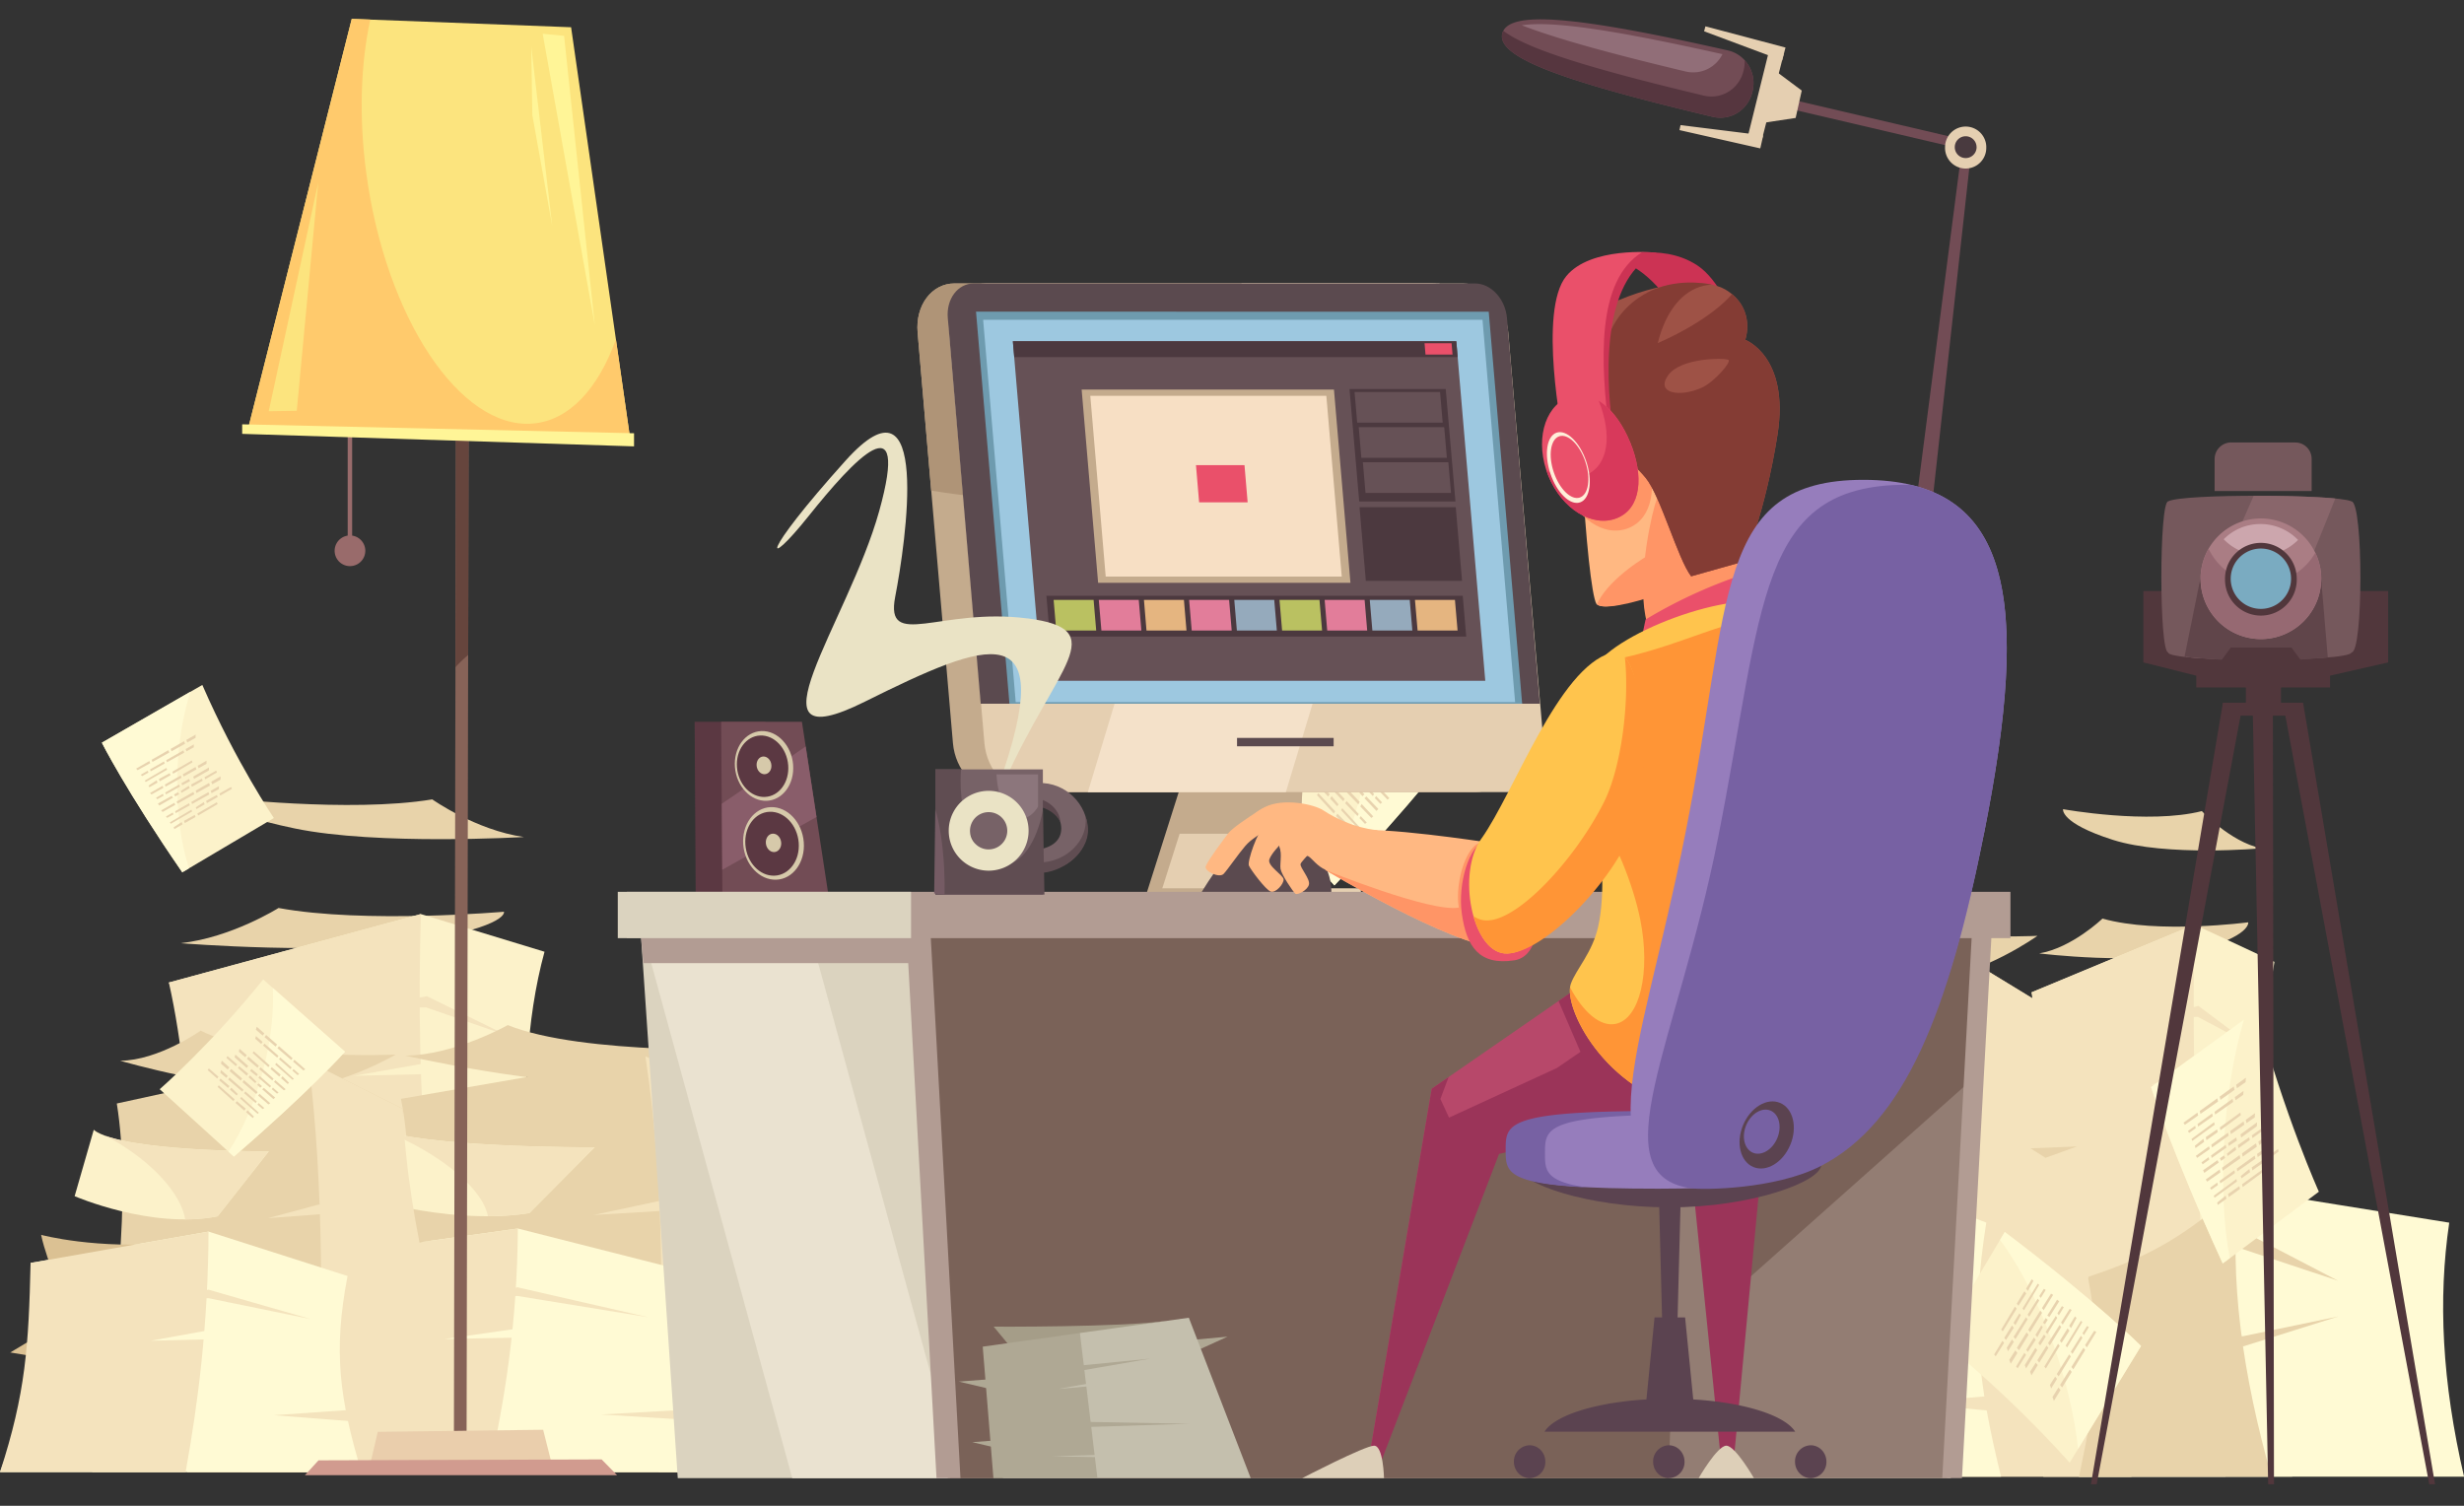 <svg xmlns="http://www.w3.org/2000/svg" width="90" height="55" fill="none"><rect width="100%" height="100%" fill="#333333" stroke="none"/><path fill="#DBC193" d="m59.424 48.274.836-.606.4.856-1.236-.25z"/><path fill="#E8D3AA" d="M75.356 29.556s3.121.566 5.069.07c0 0 1.027 1.114 2.164 1.36 0 0-3.463.31-5.41-.308-1.948-.62-1.823-1.124-1.823-1.124v.002zm6.763 4.132s-3.294.438-5.324-.136c0 0-1.112 1.07-2.312 1.272 0 0 3.626.45 5.688-.088 2.063-.539 1.948-1.048 1.948-1.048zm-7.7.494s-5.308.28-7.586-1.135c0 0-1.633 1.41-3.13 1.427 0 0 4.231 1.496 6.856 1.286 1.857-.148 3.862-1.578 3.862-1.578h-.002z"/><path fill="#E8D3AA" d="M62.613 53.937h15.24c-2.174-5.873-3.35-11.141-3.164-17.197l-3.652-2.228-7.466 1.98c.564 4.257-.01 10.63-.958 17.443v.002z"/><path fill="#F4E3BD" d="M77.851 53.937c-1.635-5.956-2.924-11.343-3.165-17.197l-3.652-2.228c.613 6.21.52 11.916.406 19.423h6.411v.002z"/><path fill="#FCF2CA" d="M74.637 53.936h9.088c-.962-7.196-1.532-13.851-.649-18.803l-2.92-1.36-5.952 2.474c1.35 4.438 1.292 10.783.433 17.69z"/><path fill="#F4E3BD" d="M74.637 53.936h6.655c-.998-7.874-1.259-13.488-1.137-20.165l-5.951 2.475c.63 4.267.706 10.853.433 17.69z"/><path fill="#FFFAD4" d="M59.026 53.937c1.08-3.461 1.367-5.788 1.19-9.897l6.925-1.485 5.41 2.102c-.568 3.579-.309 5.819.54 9.28H59.027z"/><path fill="#DBC193" d="M61.057 44.41s-.324-1.05-.432-1.7c0 0 2.163.71 5.138.37l-4.706 1.329v.001z"/><path fill="#F4E3BD" d="M66.248 53.937h-7.222c1.004-3.742 1.115-5.988 1.19-9.897l6.925-1.485c-.017 4.407-.404 8.106-.893 11.382z"/><path fill="#FFFAD4" d="M90.001 53.937H75.936c.987-2.852 1.208-4.506.326-7.299 2.438-.526 3.701-1.545 5.518-3.215l7.681 1.236c-.411 2.791-.266 5.807.542 9.28L90 53.936z"/><path fill="#E8D3AA" d="M82.969 53.937h-7.032c.626-2.932.841-4.651.325-7.299 2.37-.766 3.616-1.562 5.518-3.215-.384 3.215.146 6.85 1.19 10.515l-.001-.001z"/><path fill="#FCF2CA" d="M61.93 40.882s2.983 1.576 5.56.952l1.993-3.075s-5.674.042-6.812-1.013l-.742 3.136z"/><path fill="#F4E3BD" d="m62.673 37.747-.003.015.066.035c-.021-.016-.044-.032-.063-.05zm.453.276c.228.142.456.3.683.477 1.383 1.07 2.3 2.444 2.418 3.48a5.476 5.476 0 0 0 1.265-.146l1.992-3.075s-4.622.034-6.36-.735l.002-.001z"/><path fill="#FFFAD4" d="m64.894 47.719 2.11-.464 2.786 1.362-2.813-.96-2.083.062z"/><path fill="#FCF2CA" d="m78.578 39.616 1.72-.463 1.9 1.421-1.922-1.02-1.698.062z"/><path fill="#F4E3BD" d="m78.578 37.204 1.72-.464 1.9 1.423-1.922-1.022-1.698.063z"/><path fill="#E8D3AA" d="m78.736 46.206 2.946-1.362 3.713 1.934-3.656-1.213-3.003.64zm.137 2.364 3.07.606 3.466-1.091-3.49.724-3.046-.238z"/><path fill="#F4E3BD" d="m65.05 45.917 2.08-.616 3.986 1.397-3.991-.992-2.074.211zm7.906 5.638-3.274-.31 2.895-.248.38.558zm-3.504-9.635 1.989-.65 1.988 1.16-1.948-.695-2.03.185z"/><path fill="#E8D3AA" d="m74.712 42.29-.548-.346 1.704-.07-1.156.417z"/><path fill="#FCF2CA" d="m73.225 45-2.354 3.955s2.238 1.709 4.726 4.47l2.606-4.263s-1.655-1.652-4.978-4.163V45z"/><path fill="#FFFAD4" d="M75.007 49.128c.48 1.354.78 2.67.896 3.797l2.3-3.761S76.549 47.511 73.226 45l-.172.29c.701.937 1.398 2.274 1.954 3.837v.001z"/><path fill="#E8D3AF" d="m76.005 48.245-.555.906.054.065.557-.928-.056-.043zm-.868-.775-.358.58.076.053.36-.572-.078-.06zm-.419.675-.097.17.075.052.102-.163-.08-.06zm1.288.647-.369.585.062.074.364-.591-.057-.068zm-.811 1.48.445-.725-.061-.076-.454.718.07.083zm-.06.094-.069-.083-.191.304.046.127.214-.348zm.985-1.601.179-.293-.068-.038-.166.264.055.067zm-1.392 1.221.505-.829-.06-.074-.503.835.058.068zm.791-1.465-.28.453.063.075.285-.444-.068-.084zm.061-.094.067.084.2-.37-.055-.061-.213.347zm-1.883 1.553.306-.49-.061-.075-.302.497.057.068zm.593-1.127-.28.453.06.075.288-.444-.068-.084zm.056-.094.07.083.199-.368-.054-.062-.215.347zm-1.451.781.306-.491-.06-.074-.302.497.056.068zm.593-1.125-.28.452.062.076.286-.447-.068-.081zm.058-.096.068.083.2-.367-.054-.062-.214.346zm2.554.91-.44.7.07.087.435-.709-.065-.078zm-.778 1.449.35-.568-.072-.086-.354.562.076.092zm.839-1.542.064.077.345-.562-.077-.043-.338.534.006-.006zm-.898 1.636-.077-.092-.217.346.052.142.242-.396zm-.833-3.885-.556.907.054.065.557-.928-.055-.044zm-.001.546-.369.587.06.074.364-.591-.055-.07zm-.813 1.48.446-.725-.062-.074-.452.718.068.081zm-.058.097-.07-.084-.19.304.046.125.214-.346zm.985-1.603.18-.292-.069-.04-.167.265.056.067zm-1.391 1.223.508-.83-.062-.075-.501.837.055.068zm.792-1.466-.28.453.062.075.286-.446-.068-.082zm.06-.094.067.082.201-.367-.056-.062-.212.347zm.519.802-.44.7.07.086.436-.707-.066-.08zm-.778 1.448.35-.567-.071-.086-.355.562.076.09zm.839-1.54.064.075.345-.56-.077-.044-.336.534.004-.006zm-.896 1.636-.077-.093-.22.346.053.142.244-.395zm1.401-1.35-.369.585.06.074.364-.591-.055-.068zm-.569 1.077.204-.324-.063-.074-.21.317.068.081zm-.108.172-.068-.082-.387.628.048.125.407-.671zm.791-1.275.18-.294-.07-.038-.166.264.056.068zm.024.355-.42.667.067.081.415-.673-.062-.075zm-.741 1.377.333-.54-.068-.081-.336.533.07.088zm.797-1.465.06.074.327-.533-.073-.041-.32.506.006-.006zm-.851 1.554-.074-.088-.207.33.05.133.231-.375z"/><path fill="#FCF2CA" d="m81.187 46.149 3.512-2.621s-1.24-2.74-2.286-6.61l-3.844 2.79s.767 2.398 2.618 6.44z"/><path fill="#FFFAD4" d="M81.263 41.322c.112-1.532.364-2.94.698-4.077l-3.392 2.462s.767 2.397 2.618 6.44l.258-.191c-.235-1.243-.312-2.867-.182-4.636v.002z"/><path fill="#E8D3AF" d="m80.077 41.673.819-.592-.023-.091-.827.612.03.072zm.437 1.167.526-.376-.044-.088-.526.369.044.096zm.616-.436.146-.114-.043-.088-.149.106.045.096zm-.842-1.255.538-.377-.025-.102-.534.386.02.093zm1.257-1.014-.657.474.023.101.66-.463-.026-.112zm.085-.062.027.114.279-.198.01-.143-.316.227zm-1.449 1.047-.265.19.043.07.242-.17-.02-.09zm1.648-.482-.748.543.023.102.746-.551-.021-.094zm-1.236 1.009.412-.295-.023-.101-.413.284.024.112zm-.085.063-.026-.114-.312.254.023.086.315-.227zm2.192-.557-.45.318.024.1.447-.325-.022-.093zm-.937.785.412-.295-.023-.102-.413.284.024.112zm-.085.062-.026-.115-.31.253.022.087.314-.226zm1.529-.031-.45.318.024.1.447-.326-.021-.092zm-.937.782.412-.293-.023-.103-.413.285.025.111zm-.085.064-.026-.115-.312.254.024.086.314-.225zm-1.811-2.129.643-.453-.027-.117-.642.463.026.107zm1.216-1.002-.514.37.028.12.515-.365-.029-.125zm-1.302 1.06-.024-.105-.51.368.05.078.49-.344-.005.003zm1.389-1.122.03.127.317-.224.009-.16-.356.257zm-.787 4.126.817-.593-.021-.09-.827.614.03.07zm.207-.523.537-.379-.023-.1-.535.386.021.093zm1.258-1.015-.657.474.023.102.66-.463-.026-.112zm.085-.061.025.114.28-.198.009-.142-.313.226zm-1.45 1.045-.264.191.043.071.242-.171-.021-.091zm1.652-.48-.748.543.023.1.745-.55-.02-.093zm-1.235 1.01.411-.295-.024-.102-.413.284.026.113zm-.085.061-.027-.112-.311.253.023.086.315-.227zm-.136-1.023.645-.454-.028-.116-.641.462.024.108zm1.218-1.002-.514.37.026.118.517-.363-.03-.125zM81.1 42.82l-.022-.105-.51.366.05.08.49-.344-.007.004zm1.389-1.122.03.127.318-.224.01-.16-.358.257zm-1.707.599.539-.378-.025-.102-.535.386.022.094zm.898-.75-.297.208.023.102.3-.197-.026-.113zm.157-.113.026.114.57-.41.007-.144-.603.44zm-1.161.831-.265.191.043.071.242-.17-.02-.092zm.118-.352.61-.43-.024-.11-.609.438.023.102zm1.155-.951-.49.352.027.111.49-.344-.027-.119zm-1.238 1.006-.023-.098-.481.347.044.076.466-.326-.006.002zm1.317-1.065.029.12.3-.21.01-.154-.34.244z"/><path fill="#FCF2CA" d="m48.74 32.34-2.89-3.186s1.967-2.08 4.029-5.196l3.183 3.418s-1.399 1.9-4.323 4.963v.001z"/><path fill="#FFFAD4" d="M49.91 28.101c.28-1.367.389-2.663.344-3.74l2.81 3.016s-1.399 1.9-4.323 4.963l-.211-.233c.558-1.026 1.058-2.425 1.382-4.006h-.002z"/><path fill="#E8D3AF" d="m51.022 28.711-.679-.727.045-.073.683.748-.05.052zm-.747.909-.435-.463.066-.066.44.457-.071.073zm-.509-.537-.12-.139.066-.064.123.13-.07.073zm1.179-.883-.447-.466.049-.083.442.474-.044.076zm-1.015-1.207.545.582-.05.083-.551-.574.055-.09zm-.07-.075-.056.092-.233-.242.028-.128.26.278zm1.203 1.282.219.235-.062.051-.203-.21.046-.075zm-1.553-.84.619.666-.05.082-.615-.672.046-.076zm.992 1.197-.34-.363.05-.083.346.355-.056.09zm.072.075.056-.09.25.299-.047.07-.259-.279zm-2.078-1.043.371.392-.049.082-.369-.398.047-.076zm.747.923-.341-.363.05-.081.346.353-.055.091zm.07.076.055-.091.25.3-.044.07-.261-.28zm-1.547-.416.373.392-.05.082-.37-.398.047-.076zm.748.923-.342-.362.05-.084.346.355-.054.091zm.071.076.055-.093.25.302-.045.069-.26-.278zm2.388-1.4-.537-.559.057-.095.532.568-.052.086zm-.977-1.185.426.455-.059.097-.43-.449.063-.103zm1.05 1.259.05-.084.422.449-.07.057-.41-.426.008.004zm-1.121-1.335-.062.105-.265-.276.03-.145.297.316zm-.265 3.808-.676-.725.044-.075.682.748-.05.052zm-.076-.509-.448-.468.05-.082.444.474-.046.076zm-1.014-1.207.544.58-.05.083-.55-.573.056-.09zm-.07-.076-.057.093-.231-.244.027-.127.26.278zm1.202 1.283.22.233-.063.052-.202-.211.045-.074zm-1.552-.841.618.665-.05.082-.614-.672.045-.075zm.991 1.196-.342-.361.05-.084.348.354-.056.09zm.072.077.056-.093.25.301-.045.07-.26-.278zm.401-.861-.537-.559.057-.096.532.567-.052.088zm-.977-1.185.426.455-.057.096-.43-.45.061-.101zm1.05 1.258.05-.084.422.45-.07.057-.408-.426.006.003zm-1.12-1.334-.063.103-.265-.276.032-.144.296.317zm1.578.957-.45-.466.052-.084.442.474-.044.076zm-.716-.883.248.258-.051.083-.253-.25.056-.091zm-.131-.137-.055.092-.472-.505.028-.128.5.54zm.965 1.02.22.235-.064.05-.202-.21.046-.075zm-.033-.338-.509-.531.054-.09.506.539-.05.082zm-.928-1.126.406.433-.056.09-.408-.424.058-.099zm.997 1.197.05-.082.399.427-.068.054-.387-.404.006.005zm-1.065-1.268-.058.1-.252-.263.03-.138.28.301z"/><path fill="#E8D3AA" d="M7.949 29.125s4.828.573 7.84.073c0 0 1.59 1.125 3.347 1.375 0 0-5.355.314-8.368-.313-3.012-.625-2.821-1.135-2.821-1.135h.002zm10.459 4.177s-5.094.443-8.234-.137c0 0-1.72 1.082-3.576 1.286 0 0 5.607.455 8.798-.088 3.19-.545 3.012-1.06 3.012-1.06z"/><path fill="#FCF2CA" d="M6.836 53.769h14.057c-1.488-7.274-2.372-14-1.004-19.006l-4.518-1.376-9.204 2.501c2.088 4.486 1.999 10.899.67 17.88z"/><path fill="#F4E3BD" d="M6.836 53.769H17.13c-1.542-7.96-1.946-13.634-1.758-20.382l-9.204 2.501c.976 4.313 1.092 10.971.67 17.88z"/><path fill="#FFFAD4" d="M8.844 53.769c1.527-2.882 1.866-4.554.503-7.378 3.77-.532 5.725-1.562 8.534-3.25l11.883 1.25c-.637 2.82-.413 5.869.837 9.378H8.844z"/><path fill="#E8D3AA" d="M19.721 53.769H8.842c.967-2.964 1.302-4.7.503-7.378 3.666-.773 5.595-1.579 8.535-3.25-.596 3.249.225 6.923 1.841 10.628z"/><path fill="#FCF2CA" d="m12.933 39.295 2.66-.47 2.937 1.44-2.97-1.033-2.627.063z"/><path fill="#F4E3BD" d="m12.933 36.856 2.66-.468 2.937 1.437-2.97-1.03-2.627.061z"/><path fill="#E8D3AA" d="m13.178 45.955 4.556-1.376 5.743 1.956-5.655-1.227-4.644.647zm.212 2.391 4.746.61 5.364-1.103-5.4.732-4.71-.24zm-6.44-6.348-.846-.352 2.635-.07-1.789.422z"/><path fill="#DBC193" d="m9.687 49.344 1-.475.479.67-1.48-.195z"/><path fill="#E8D3AA" d="M27.62 38.328s-6.349.22-9.072-.886c0 0-1.954 1.103-3.745 1.115 0 0 5.062 1.168 8.2 1.005 2.22-.116 4.619-1.233 4.619-1.233h-.002z"/><path fill="#E8D3AA" d="M13.5 53.769h18.227c-2.602-4.59-4.007-8.707-3.785-13.44l-4.367-1.74-8.93 1.547c.676 3.327-.01 8.31-1.145 13.633z"/><path fill="#F4E3BD" d="M31.727 53.769c-1.956-4.655-3.498-8.864-3.785-13.44l-4.367-1.74c.732 4.852.622 9.314.485 15.18h7.667z"/><path fill="#FFFAD4" d="M26.033 53.769H9.21c1.292-2.705 1.636-4.523 1.423-7.736l8.282-1.16 6.47 1.643c-.68 2.797-.37 4.546.645 7.253h.002z"/><path fill="#DBC193" d="M11.637 46.323s-.389-.82-.517-1.329c0 0 2.588.556 6.147.29l-5.629 1.04h-.001z"/><path fill="#F4E3BD" d="M17.849 53.769H9.21c1.201-2.924 1.334-4.68 1.423-7.736l8.282-1.16c-.02 3.443-.483 6.335-1.067 8.894v.002z"/><path fill="#FCF2CA" d="M12.683 43.566s3.568 1.232 6.651.744l2.383-2.403s-6.786.032-8.148-.792l-.886 2.451z"/><path fill="#F4E3BD" d="m13.57 41.115-.004.012c.026.01.052.017.08.028-.024-.014-.052-.026-.075-.038v-.002zm.54.216c.274.111.547.236.818.374 1.653.836 2.75 1.91 2.893 2.718a9.908 9.908 0 0 0 1.513-.114l2.383-2.404s-5.527.027-7.606-.574z"/><path fill="#FFFAD4" d="m16.231 48.91 2.523-.362 3.333 1.062-3.365-.749-2.49.048z"/><path fill="#F4E3BD" d="m16.417 47.501 2.487-.481 4.769 1.092-4.773-.776-2.483.165zm9.454 4.406-3.914-.242 3.46-.193.454.435zm-4.188-7.53 2.377-.507 2.378.907-2.33-.544-2.425.144z"/><path fill="#724C55" d="m68.978 32.836 3.059-27.658-7.263-1.7-.078.335 6.964 1.632-3.54 27.354.858.037zM63.115 1.842c.302.068.568.256.739.525.171.267.233.591.172.9l-.007.038a1.236 1.236 0 0 1-.53.8c-.275.18-.611.24-.935.162-5.148-1.229-7.862-2.116-7.687-3.018.18-.914 2.773-.642 8.248.593z"/><path fill="#56363F" d="M54.914 1.126c.9.696 3.405 1.432 7.317 2.366.323.077.66.019.935-.162a1.23 1.23 0 0 0 .53-.8l.008-.038c.019-.097.025-.195.02-.294a1.235 1.235 0 0 1 .302 1.067l-.007.039a1.236 1.236 0 0 1-.53.8c-.275.18-.613.239-.935.161-5.148-1.228-7.862-2.116-7.687-3.017a.468.468 0 0 1 .045-.124l.002.002z"/><path fill="#916E78" d="M62.914 1.98a1.193 1.193 0 0 1-1.351.63c-2.668-.638-4.68-1.183-5.979-1.686 1.127-.178 3.516.2 7.329 1.055h.001z"/><path fill="#E5CFB1" d="m64.685 2.467 1.126.841-.223 1-1.36.205.457-2.046z"/><path fill="#E5CFB1" d="m64.663 1.664.487.317-.79 3.101h-.544l.847-3.418z"/><path fill="#E5CFB1" d="m61.384 4.57 3.019.375-.107.475-2.952-.668.04-.182zm.86-3.427 2.85 1.065.123-.471-2.925-.775-.048.18zM72.55 5.375a.753.753 0 1 1-1.505.001.753.753 0 0 1 1.506 0z"/><path fill="#493A3F" d="M72.197 5.375a.398.398 0 1 1-.797 0 .398.398 0 0 1 .796 0z"/><path fill="#C4AB8D" d="M47.202 25.813h-3.158l-2.36 7.434h5.151l.367-7.434z"/><path fill="#E5CFB1" d="M47.72 25.813h-3.16l-2.36 7.434h5.152l.367-7.434z"/><path fill="#C4AB8D" d="m47.49 30.454.23-4.641h-3.16l-1.721 4.641h4.65z"/><path fill="#C4AB8D" d="M52.286 10.353H34.861c-.828 0-1.43.8-1.344 1.79l1.29 15c.085.99.825 1.79 1.654 1.79h17.425c.828 0 1.43-.8 1.345-1.79l-1.291-15c-.085-.99-.825-1.79-1.654-1.79z"/><path fill="#AF9477" d="M53.94 12.143c-.085-.99-.825-1.79-1.654-1.79H34.861c-.828 0-1.43.802-1.344 1.79l.496 5.777c2.771.455 6.14.56 9.739.222 4.056-.381 7.717-1.263 10.498-2.413l-.309-3.584-.001-.002z"/><path fill="#E5CFB1" d="M53.437 10.353H36.012c-.829 0-1.432.8-1.345 1.79l1.29 15c.085.99.826 1.79 1.654 1.79h17.425c.828 0 1.431-.8 1.345-1.79l-1.291-15c-.085-.99-.825-1.79-1.653-1.79z"/><path fill="#F4E1C9" d="M39.735 28.934h7.232l5.615-18.581H45.35l-5.615 18.58z"/><path fill="#5B4A4F" d="M53.878 10.353H35.569c-.584 0-1.01.566-.95 1.264l1.202 14.087h20.424l-1.201-14.087c-.06-.698-.583-1.264-1.168-1.264h.002z"/><path fill="#6E9BAF" d="m54.377 11.385-18.727-.001 1.221 14.319h18.727l-1.221-14.318z"/><path fill="#5B4A4F" d="M48.712 26.953h-3.528v.306h3.528v-.306z"/><path fill="#C4AB8D" d="M48.273 32.446h-6.21v.801h6.21v-.801z"/><path fill="#E5CFB1" d="M49.708 32.446h-4.764v.801h4.764v-.801z"/><path fill="#9DC8E0" d="M54.15 11.681H35.91l1.19 13.966h18.241L54.15 11.682z"/><path fill="#665156" d="M53.193 12.464H36.995l1.058 12.402h16.198l-1.058-12.402z"/><path fill="#C4AB8D" d="M48.724 14.23h-9.216l.602 7.058h9.216l-.602-7.058z"/><path fill="#4C393F" d="m38.221 21.76.127 1.49h15.207l-.127-1.49H38.221z"/><path fill="#BAC161" d="M39.945 21.912h-1.46l.095 1.119h1.46l-.095-1.12z"/><path fill="#E27D9A" d="M41.594 21.912h-1.46l.096 1.119h1.46l-.096-1.12z"/><path fill="#E5B580" d="M43.244 21.912h-1.46l.093 1.119h1.461l-.094-1.12z"/><path fill="#E27D9A" d="M44.894 21.912h-1.46l.095 1.119h1.46l-.095-1.12z"/><path fill="#95AABC" d="M46.543 21.912h-1.46l.095 1.119h1.46l-.095-1.12z"/><path fill="#BAC161" d="M48.195 21.912h-1.46l.095 1.119h1.46l-.095-1.12z"/><path fill="#E27D9A" d="M49.844 21.912h-1.46l.094 1.119h1.46l-.094-1.12z"/><path fill="#95AABC" d="M51.492 21.912h-1.46l.095 1.119h1.46l-.095-1.12z"/><path fill="#E5B580" d="M53.143 21.912h-1.46l.096 1.119h1.46l-.096-1.12z"/><path fill="#F7DFC4" d="M48.446 14.457h-8.622l.563 6.603h8.622l-.563-6.603z"/><path fill="#EA506A" d="M45.456 16.99h-1.772l.115 1.357h1.772l-.115-1.357z"/><path fill="#4C393F" d="M53.173 18.525h-3.515l.23 2.69h3.515l-.23-2.69zm-.366-4.315h-3.515l.355 4.106h3.515l-.355-4.106z"/><path fill="#665156" d="m52.696 15.438-.097-1.12h-3.123l.097 1.12h3.123zm.152 1.284-.097-1.12h-3.123l.097 1.12h3.123zM53 18.005l-.098-1.12H49.78l.097 1.12H53z"/><path fill="#4C393F" d="m53.242 13.045-.05-.58H36.996l.05.58h16.197z"/><path fill="#EA506A" d="M53.02 12.537h-.987l.035.413h.987l-.035-.413z"/><path fill="#DBC193" d="m.375 49.4.785-.47.375.662-1.16-.192z"/><path fill="#E8D3AA" d="M14.451 38.52s-4.984.216-7.122-.875c0 0-1.534 1.088-2.939 1.1 0 0 3.974 1.155 6.437.993 1.744-.114 3.626-1.218 3.626-1.218h-.002z"/><path fill="#E8D3AA" d="M3.368 53.77h14.308c-2.042-4.532-3.144-8.6-2.972-13.274l-3.428-1.718-7.01 1.528c.531 3.287-.008 8.207-.898 13.466v-.002z"/><path fill="#F4E3BD" d="M17.676 53.77c-1.534-4.597-2.745-8.755-2.972-13.274l-3.428-1.718c.575 4.793.488 9.197.38 14.994h6.02v-.002z"/><path fill="#FFFAD4" d="M13.206 53.77H0c1.015-2.67 1.285-4.467 1.117-7.64l6.5-1.145 5.078 1.623c-.533 2.763-.29 4.49.508 7.162h.003z"/><path fill="#DBC193" d="M1.907 46.416s-.305-.812-.405-1.312c0 0 2.03.55 4.825.287L1.91 46.418l-.002-.002z"/><path fill="#F4E3BD" d="M6.781 53.77H0c.942-2.888 1.047-4.622 1.117-7.64l6.5-1.145c-.016 3.402-.38 6.257-.838 8.785h.002z"/><path fill="#FCF2CA" d="m6.66 31.86 3.344-1.981S8.63 27.867 7.39 25.018l-3.668 2.11s.889 1.764 2.938 4.733z"/><path fill="#FFFAD4" d="M6.477 28.289c.03-1.135.207-2.178.478-3.023L3.72 27.128s.888 1.764 2.937 4.733l.246-.145c-.298-.916-.461-2.117-.426-3.427z"/><path fill="#E8D3AF" d="m5.323 28.563.78-.447-.025-.067-.79.463.035.051zm.495.86.502-.287-.05-.065-.502.281.05.071zm.587-.332.14-.086-.048-.065-.142.08.05.071zm-.9-.917.512-.287-.028-.074-.51.292.026.07zm1.192-.765-.627.358.03.076.628-.352-.03-.082zm.083-.049.031.084.267-.148.001-.107-.299.172zm-1.384.791-.253.145.048.053.231-.13-.026-.068zm1.611-.374-.712.411.028.074.71-.417-.026-.067zm-1.172.761.394-.223-.03-.074-.395.214.031.084zm-.082.047-.03-.084-.295.192.026.063.3-.171zm2.144-.438-.427.242.028.074.425-.247-.026-.07zm-.887.591.394-.223-.03-.074-.394.215.03.082zm-.08.048-.033-.084-.294.19.026.065.3-.171zm1.514-.042-.428.24.029.075.426-.247-.027-.068zm-.886.591.393-.222-.03-.076-.394.216.03.082zm-.083.046-.03-.083-.296.191.027.064.3-.172zM5.57 27.83l.613-.343-.032-.086-.612.349.03.08zm1.153-.756-.49.28.034.087.492-.275-.036-.092zm-1.237.799-.03-.076-.484.277.053.058.469-.26-.008.001zm1.318-.846.036.093.303-.168.002-.12-.34.195zm-.566 3.063.78-.45-.026-.065-.788.463.034.052zm.182-.39.514-.286-.028-.074-.51.292.024.068zm1.193-.766-.626.358.028.076.63-.35-.032-.084zm.083-.046.032.083.267-.148v-.107l-.3.172zm-1.384.79-.252.145.047.05.231-.127-.026-.068zm1.609-.375-.712.41.029.075.71-.417-.027-.068zm-1.171.761.393-.222-.028-.076-.395.216.03.082zm-.082.046-.032-.083-.295.191.028.065.3-.173zm-.186-.755.615-.343-.034-.086-.61.35.029.08zm1.153-.756-.49.28.034.087.491-.273-.035-.094zM6.4 29.4l-.03-.077-.484.278.053.057.467-.261-.006.003zm1.316-.848.037.095.302-.17.002-.12-.34.195zm-1.656.464.513-.286-.028-.074-.51.292.026.068zm.85-.566-.284.158.029.076.285-.15-.03-.083zm.147-.084.032.083.543-.31v-.107l-.575.334zm-1.105.628-.253.145.046.053.232-.13-.025-.068zm.096-.262.583-.324-.03-.082-.58.332.027.074zm1.094-.717-.466.266.033.083.467-.26-.034-.089zm-1.174.76-.027-.073-.46.263.051.055.443-.248-.006.003zm1.252-.805.035.089.288-.16v-.114l-.322.186z"/><path fill="#FCF2CA" d="M2.727 43.692s2.802 1.216 5.22.734l1.871-2.374s-5.327.033-6.395-.78l-.697 2.42h.001z"/><path fill="#F4E3BD" d="m3.423 41.271-.003.013.062.026a.982.982 0 0 1-.06-.039zm.426.215c.214.11.429.233.642.369 1.298.826 2.157 1.886 2.271 2.686a6.147 6.147 0 0 0 1.188-.113l1.87-2.374s-4.34.026-5.97-.568z"/><path fill="#FCF2CA" d="m8.543 42.245-2.71-2.46s1.845-1.604 3.78-4.01l2.99 2.639s-1.313 1.466-4.06 3.831z"/><path fill="#FFFAD4" d="M9.642 38.974c.264-1.056.366-2.055.323-2.888l2.637 2.329s-1.313 1.467-4.06 3.831l-.198-.18c.524-.792.993-1.873 1.297-3.092h.001z"/><path fill="#E8D3AF" d="m10.687 39.443-.637-.56.043-.058.64.578-.046.04zm-.701.702-.409-.358.062-.05.413.353-.066.055zm-.48-.415-.114-.107.063-.05.115.101-.064.056zm1.105-.68-.42-.362.047-.063.416.365-.043.06zm-.951-.933.51.449-.046.065-.516-.443.052-.071zm-.067-.059-.053.073-.217-.189.026-.099.244.215zm1.129.992.207.18-.059.04-.19-.164.042-.057zm-1.452-.649.58.514-.047.063-.577-.52.043-.057zm.931.923-.32-.28.047-.064.324.273-.05.071zm.066.059.052-.071.234.232-.041.053-.245-.214zm-1.955-.806.35.302-.048.064-.346-.307.043-.06zm.701.713-.321-.28.046-.064.326.273-.051.071zm.067.059.052-.071.234.231-.043.054-.243-.214zm-1.451-.323.351.304-.048.064-.347-.309.044-.059zm.701.714-.321-.28.048-.065.325.275-.052.07zm.067.058.052-.07.236.23-.043.055-.245-.215zm2.24-1.081-.503-.43.054-.075.5.439-.051.066zm-.917-.914.401.35-.055.075-.404-.346.059-.079zm.987.971.047-.065.395.346-.065.045-.384-.329.007.003zm-1.052-1.029-.059.08-.25-.213.031-.111.278.244zm-.247 2.939-.637-.56.044-.058.64.578-.047.04zm-.072-.394-.42-.36.047-.064.416.366-.043.059zm-.951-.932.512.45-.048.064-.516-.443.052-.071zM8.32 39.3l-.053.07-.22-.186.027-.1.245.215zm1.127.99.207.181-.059.04-.19-.163.042-.057zm-1.457-.648.582.512-.048.064-.577-.519.044-.057zm.933.923-.321-.28.048-.064.325.273-.052.071zm.067.059.052-.071.234.231-.043.054-.244-.214zm.371-.664-.504-.432.054-.075.5.439-.05.068zm-.916-.916.4.35-.055.075-.404-.346.059-.079zm.985.971.047-.065.395.346-.065.045-.384-.329.006.003zm-1.052-1.029-.059.078-.248-.213.03-.11.277.245zm1.482.739-.421-.36.046-.064.416.366-.041.058zm-.674-.682.233.2-.048.063-.237-.192.052-.07zm-.12-.106-.054.07-.442-.388.027-.1.47.418zm.904.789.205.18-.058.04-.19-.163.043-.057zm-.023-.262-.478-.41.05-.07.474.415-.046.065zm-.871-.869.38.334-.052.07-.384-.328.056-.076zm.934.923.047-.063.377.33-.064.042-.364-.312.005.003zm-.998-.978-.055.075-.236-.202.028-.105.263.232z"/><path fill="#FFFAD4" d="m5.511 48.97 1.98-.357 2.616 1.05-2.64-.74-1.956.048z"/><path fill="#F4E3BD" d="m5.657 47.58 1.953-.475 3.743 1.077-3.746-.766-1.95.164zm7.423 4.352-3.074-.24 2.717-.19.356.43zm-3.29-7.438 1.867-.501 1.866.895-1.829-.537-1.904.143z"/><path fill="#DBD3BF" d="M72.68 32.968H23.33l1.426 21.023h46.5l1.425-21.023z"/><path fill="#996B6B" d="M12.862 13.78H12.7v6.307h.162V13.78z"/><path fill="#996B6B" d="M12.223 20.118a.56.56 0 1 0 1.12 0 .56.56 0 0 0-1.12 0z"/><path fill="#876358" d="M17.123 11.986h-.463l-.082 41.336h.463l.082-41.336z"/><path fill="#66453D" d="m17.1 23.925.023-11.94h-.463l-.024 12.387a4.58 4.58 0 0 1 .464-.447z"/><path fill="#FCE47E" d="m9.03 15.78 13.997.306L20.86.995 12.848.69 9.03 15.78z"/><path fill="#EACEAC" d="M13.51 53.528h6.658l-.329-1.305-6.04.076-.289 1.229z"/><path fill="#FFCA6C" d="M19.472 15.47c-2.662.231-5.39-3.87-6.095-9.16-.274-2.057-.2-3.988.147-5.595L12.848.69 9.03 15.78l13.997.304-.53-3.69c-.642 1.794-1.7 2.961-3.025 3.076z"/><path fill="#D19B8F" d="M11.137 53.883H22.54l-.565-.577-10.341.034-.496.543z"/><path fill="#FFF597" d="m23.159 15.825-14.313-.327v.349l14.313.457v-.479zM19.822 1.234l.782.076 1.122 10.568-1.904-10.644zm-.418.472.768 6.556-.728-4.061-.04-2.495z"/><path fill="#FCE47E" d="m9.816 15.02 1.024-.015.783-8.336-1.807 8.35z"/><path fill="#EAE2D0" d="M29.652 34.327h-6.098l5.384 19.664h6.098l-5.384-19.664z"/><path fill="#937D73" d="M72.222 34.116H33.514L34.62 53.99h36.494l1.107-19.875z"/><path fill="#7A6258" d="M72.436 34.116h-8.782l-.316 13.049 8.894-7.915.204-5.134zm-10.704 0h-27.83L34.7 53.99h26.235l.798-19.875z"/><path fill="#B29C93" d="M33.95 33.38h-.875l1.132 20.61h.875L33.95 33.38z"/><path fill="#B29C93" d="M33.479 33.361H23.343l.153 1.819h10.137l-.154-1.819zm39.305.019h-.72l-1.121 20.61h.72l1.121-20.61z"/><path fill="#5B4A4F" d="M46.485 30.075c-.845.015-2.066 1.525-2.836 2.93l4.965-.228c.18-1.329-1.284-2.718-2.127-2.703h-.002z"/><path fill="#5B3842" d="M27.95 26.363h-2.578l.042 6.828h3.453l-.916-6.828z"/><path fill="#724C55" d="M29.29 26.363h-2.948l.048 6.828h3.946l-1.045-6.828z"/><path fill="#895D6A" d="m26.38 31.77 3.443-1.929-.395-2.575-3.064 2.092.017 2.411z"/><path fill="#5B3842" d="M28.922 27.938c-.05-.673-.547-1.201-1.109-1.18-.561.022-.974.584-.922 1.257.05.673.547 1.2 1.109 1.18.561-.022.974-.584.922-1.257z"/><path fill="#D6C9AA" d="M28.176 27.946c-.014-.18-.145-.318-.295-.314-.15.005-.259.155-.245.334.014.179.145.318.294.313.15-.006.26-.154.246-.333z"/><path fill="#5B3842" d="M29.325 30.746c-.055-.704-.574-1.255-1.16-1.233-.588.023-1.02.61-.966 1.313.054.704.574 1.255 1.16 1.234.588-.024 1.02-.612.965-1.314z"/><path fill="#D6C9AA" d="M28.97 27.936c-.055-.704-.574-1.255-1.16-1.233-.588.023-1.02.611-.966 1.314.054.704.574 1.255 1.16 1.233.587-.023 1.02-.611.965-1.314zm-1.03 1.174c-.516.02-.974-.467-1.022-1.087-.048-.62.333-1.138.85-1.158.517-.02.975.466 1.022 1.087.048.619-.333 1.137-.85 1.157zm.593 1.665c-.014-.185-.151-.332-.306-.325-.154.006-.268.16-.254.347.014.185.151.332.307.326.154-.007.268-.161.254-.348h-.001z"/><path fill="#D6C9AA" d="M29.359 30.764c-.056-.732-.597-1.306-1.208-1.283-.61.024-1.06.636-1.004 1.368.056.732.597 1.306 1.208 1.283.61-.023 1.06-.636 1.004-1.368zm-1.07 1.221c-.539.02-1.014-.484-1.063-1.13-.05-.645.347-1.184.885-1.204.538-.02 1.013.485 1.063 1.13.049.646-.347 1.184-.886 1.204z"/><path fill="#B29C93" d="M73.434 32.575H22.896v1.692h50.538v-1.692z"/><path fill="#DBD3BF" d="M33.277 32.575H22.565v1.692h10.712v-1.692z"/><path fill="#CC3354" d="M62.776 14.826c-.616-1.964-1.964-5.062-3.927-5.381 0 0 1.79-.647 3.146.248 1.547 1.022 2.241 5.014 2.241 5.014l-1.46.117v.002z"/><path fill="#FFB882" d="M50.318 30.323s-.947-.046-1.983-.724c-.345-.227-1.465-.46-2.134-.119-1.155.588-.855 1.546-.49 1.069.27-.354.803-.552 1.064.526.053.224.58.437.931.196.191-.131.621 1.039 1.618.326l.996-1.274h-.002z"/><path fill="#FFB882" d="M46.46 30.13c-.547.446-.73.486-.979.774-.248.287-.643.864-.786 1.015-.16.169-.73-.105-.653-.282.114-.266.63-.946.824-1.203.125-.165.626-.517 1.153-.847.554-.347 1.166-.043.441.546v-.003zm1.708.281c.185.333-.648 1.019-.665 1.153-.017.134.349.53.309.738-.04.207-.418.406-.498.341-.08-.065-.5-.685-.54-.9-.04-.214.11-.725-.139-1.045-.452-.579.984-1.273 1.533-.287z"/><path fill="#FFB882" d="M46.906 30.68c-.188.224-.449.466-.54.705-.093.24.507.572.518.735.011.164-.285.507-.469.446-.183-.061-.734-.8-.798-.949-.065-.148.303-1.24.596-1.51.337-.31 1.108.082.693.573zm7.346.077s-3.85-.591-4.933-.41c-1.083.183-.907 1.432-.907 1.432s4.582 2.746 6.305 2.834l.897-2.149c-.046-.767-1.363-1.707-1.363-1.707h.001z"/><path fill="#FF9566" d="M54.252 30.757c-.67-.09-1.122 1.474-.968 2.393-1.02.191-4.872-1.371-4.872-1.371s4.582 2.746 6.305 2.834l.897-2.149c-.045-.767-1.363-1.707-1.363-1.707h.001z"/><path fill="#EA506A" d="M55.303 35.078c-1.27.188-1.738-.49-1.91-1.718-.15-1.087.272-2.492.846-2.643.574-.151 1.612 1.6 1.841 2.507.152.596.037 1.733-.777 1.854z"/><path fill="#9B3459" d="M62.892 53.644h.407l1.09-11.623 2.85-1.547.761-3.578-9.868-1.15 3.44 4.95 1.32 12.948z"/><path fill="#DDCFB8" d="M62.044 53.99h2.02s-.68-1.185-1.008-1.185c-.329 0-1.012 1.186-1.012 1.186z"/><path fill="#B7486A" d="M49.941 53.644h.407l4.164-11.623 6.066-1.547 1.539-2.607-4.073-2.076-5.75 3.976-2.353 13.877z"/><path fill="#9B3459" d="m58.044 35.79-1.117.774.8 1.856-.86.59-3.939 1.812-.316-.681.3-.8-.617.426-2.354 13.877h.407l4.406-11.495L61 40.67l1.118-2.802-4.073-2.076z"/><path fill="#5B4350" d="M61.55 48.12h-1.116l-.332 3.353h1.781l-.333-3.353z"/><path fill="#5B4350" d="M60.746 49.571h.492l.147-5.648H60.6l.146 5.648z"/><path fill="#5B4350" d="M66.522 42.543c0-.613-2.532-.664-5.544-.664-3.012 0-5.515.111-5.515.726 0 .614 2.503 1.495 5.515 1.495 3.012 0 5.544-.943 5.544-1.556v-.001z"/><path fill="#967DBC" d="M66.023 41.908c0-.913.008-1.253-5.453-1.253-5.46 0-5.455.47-5.455 1.381 0 .913-.007 1.382 5.455 1.382 4.758 0 5.453-.597 5.453-1.51z"/><path fill="#7761A3" d="M56.432 42.125c0-.939-.008-1.42 5.523-1.42a61.6 61.6 0 0 1 2.836.05c-.8-.12-2.113-.174-4.272-.174-5.53 0-5.523.482-5.523 1.42 0 .763-.004 1.224 2.96 1.37-1.525-.217-1.524-.635-1.524-1.246z"/><path fill="#5B4350" d="M65.571 52.294c-.433-.686-2.318-1.204-4.579-1.204-2.26 0-4.145.517-4.578 1.204h9.157zm-.006 1.096c0 .332.256.6.573.6a.586.586 0 0 0 .574-.6c0-.33-.256-.6-.574-.6a.587.587 0 0 0-.573.6zm-10.268 0c0 .332.257.6.574.6a.586.586 0 0 0 .574-.6c0-.33-.256-.6-.574-.6a.587.587 0 0 0-.574.6zm5.085 0c0 .332.256.6.573.6a.586.586 0 0 0 .574-.6c0-.33-.256-.6-.574-.6a.587.587 0 0 0-.573.6z"/><path fill="#FFB882" d="M58.315 22.064c.465.462 3.872-1.093 4.163-1.298.293-.207-.192-7.471-1.06-7.944-.866-.472-3.03-.943-3.51-.236s.046 8.889.405 9.478h.002z"/><path fill="#FF9566" d="M60.126 16.482c-.412-1.248-1.236-2.079-2.127-1.718-.891.362-1.282 1.667-.87 2.916.412 1.25 1.468 1.968 2.361 1.606.892-.362 1.047-1.556.636-2.805v.001zm2.488 4.426c.08-.057-.034-.8-.063-1.647-.43.12-.884.284-1.342.493-1.456.662-2.55 1.574-2.88 2.318.51.425 3.995-.96 4.285-1.165v.001z"/><path fill="#FF9566" d="M60.247 23.015c-.514-1.269-.045-3.708.195-4.554.243-.846.95-2 1.706-1.034.754.966 2.262 4.863 2.262 4.863l-4.163.725z"/><path fill="#EA506A" d="m59.961 23.318.145-.689a17.857 17.857 0 0 1 4.25-1.857l.408.862-4.804 1.684h.001z"/><path fill="#9E5246" d="M61.77 21.052c-.487-.632-1.112-2.927-1.66-3.594-1.182-1.44-2.382-1.131-2.61-2.204-.332-1.57-.574-3.05.785-3.867 1.357-.815 3.801-1.45 4.828-.755 1.026.694.634 1.781.634 1.781s1.63.604 1.177 3.474c-.454 2.87-1.222 4.621-1.222 4.621l-1.93.544h-.002z"/><path fill="#843C34" d="M63.747 12.413s.35-.974-.485-1.669c-.63.734-2.005 1.577-3.566 2.126-.953.337-1.809.503-2.453.51-.002.58.119 1.217.257 1.872.227 1.073 1.427.764 2.611 2.204.548.667 1.172 2.963 1.66 3.594l1.93-.543s.77-1.752 1.222-4.622c.452-2.87-1.177-3.473-1.177-3.473l.001.001z"/><path fill="#843C34" d="M62.523 10.396s-.979-.233-1.944.114c0 0-2.454.713-1.957 3.719l1.866.268c-.303-1.57.344-4.005 2.035-4.101z"/><path fill="#FFC44D" d="M61.754 40.519c-3.137-.633-4.682-3.751-4.376-4.59.198-.54.785-1.132.997-2.085.274-1.235.13-2.91-.091-4.139-.394-2.18-.626-4.567.03-5.436 1.026-1.36 5.704-3.021 6.971-1.993 1.268 1.026 1.962 3.624 1.357 6.554-.603 2.93 1.69 13.018-4.888 11.689z"/><path fill="#FF9536" d="M65.618 22.91c-1.268-1.026-3.552.497-6.268 1.1-1.06.237-1.459 3.508-1.067 5.685.688.915 1.371 2.602 1.63 3.896.384 1.926-.018 3.63-.902 3.807-.563.112-1.186-.428-1.662-1.333-.122 1 1.422 3.849 4.406 4.453 6.579 1.329 4.284-8.76 4.888-11.69.603-2.93.242-4.893-1.025-5.92v.002z"/><path fill="#967DBC" d="M72.474 30.416c1.69-8.52 1.049-12.89-4.414-12.89-5.462 0-4.805 4.37-6.495 12.89-1.69 8.52-4.082 12.89 1.38 12.89s7.837-4.37 9.527-12.89h.002z"/><path fill="#7761A3" d="M72.474 30.416c1.49-7.51 1.166-11.794-2.674-12.705-.057 0-.113-.005-.171-.005-5.463 0-5.19 4.402-6.88 12.921-1.491 7.518-4.352 12.32-.967 12.777.446.06 3.041.039 4.698-.801 3.11-1.58 4.703-5.684 5.994-12.187z"/><path fill="#EA506A" d="M58.93 15.868c-.419-2.681-.39-5.784 1.466-6.646 0 0-2.293-.219-3.185.862-1.042 1.264-.126 5.846-.126 5.846l1.844-.062z"/><path fill="#CC3354" d="M60.52 9.229s-.214-.02-.538-.019c-1.684 1.045-1.53 4.006-1.192 6.661l.138-.005c-.368-2.678-.282-5.778 1.592-6.639v.002z"/><path fill="#DDCFB8" d="M50.552 53.99h-2.987s2.285-1.185 2.625-1.185c.34 0 .362 1.186.362 1.186z"/><path fill="#FFC44D" d="M54.111 30.63c1.195-1.675 2.805-6.245 4.74-6.786 1.312-.366 1.338 4.611.355 6.666-.98 2.055-3.075 4.423-4.258 4.313-1.182-.11-1.742-2.928-.838-4.194l.001.001z"/><path fill="#FF9536" d="M59.35 24.01c.172 1.619-.122 4.018-.766 5.294-1.048 2.081-3.187 4.42-4.356 4.313a.834.834 0 0 1-.409-.159c.207.74.608 1.319 1.13 1.367 1.183.11 3.562-2.145 4.544-4.2.836-1.75.655-5.733-.142-6.616v.002z"/><path fill="#5B4350" d="M65.393 41.816c.27-.647.102-1.332-.375-1.532-.476-.199-1.08.164-1.35.81-.27.648-.103 1.333.374 1.532.477.2 1.081-.163 1.35-.81z"/><path fill="#7761A3" d="M64.917 41.572c.177-.425.066-.875-.247-1.007-.313-.13-.711.109-.888.533-.178.425-.067.875.246 1.007.313.13.711-.108.889-.533z"/><path fill="#EA506A" d="M59.55 16.175c-.493-1.218-1.383-2.022-2.274-1.66-.891.36-1.215 1.642-.722 2.858.494 1.218 1.616 1.911 2.508 1.55.891-.361.982-1.531.489-2.748z"/><path fill="#D8395B" d="M59.55 16.175c-.281-.693-.692-1.252-1.156-1.537.486 1.212.392 2.37-.497 2.73-.45.183-.96.096-1.417-.19.022.066.045.132.073.198.493 1.218 1.616 1.911 2.507 1.55.892-.361.983-1.531.49-2.748v-.003z"/><path fill="#FFEFD9" d="M57.941 16.856c-.236-.704-.721-1.175-1.084-1.053-.362.122-.464.792-.228 1.494.236.704.722 1.175 1.084 1.053.362-.122.464-.792.228-1.494z"/><path fill="#9E5246" d="M62.175 14.153c-.79.366-1.714.231-1.251-.437.464-.668 2.093-.644 2.21-.571.117.072-.514.801-.96 1.008z"/><path fill="#EA506A" d="M57.905 16.86c-.209-.617-.634-1.03-.952-.924-.318.107-.409.695-.2 1.312.208.618.633 1.031.951.925.318-.107.409-.695.2-1.312z"/><path fill="#EAE3C5" d="M37.522 22.588c-3.157-.41-5.203 1.17-4.824-.79.38-1.961 1.345-8.486-1.812-4.974-3.157 3.511-2.98 4.067-1.345 2.019 1.638-2.049 3.712-4.273 2.573-.176-1.14 4.097-5.057 9.217-.526 6.963 4.53-2.253 7.103-3.248 4.912 2.984l.175-.03c1.9-4.272 4.006-5.589.849-5.998l-.002.002z"/><path fill="#776267" d="M37.92 28.6v.766c.477.07.844.442.844.895 0 .454-.365.7-.843.77v.78c.03 0 .059.005.088.005.944 0 1.71-.696 1.71-1.553s-.786-1.707-1.798-1.661V28.6z"/><path fill="#5B474D" d="M38.727 30.02c-.012-.4-.378-.76-.808-.849v.292c.347.048.677.283.808.557z"/><path fill="#604D52" d="M39.65 29.823c.103.886-.71 1.681-1.717 1.681h-.012l.015.384c.862 0 1.806-.74 1.806-1.566 0-.162-.037-.354-.09-.499h-.002z"/><path fill="#776267" d="M38.092 28.103h-3.928v4.573h3.928v-4.573z"/><path fill="#604D52" d="M36.639 31.594c-.858 0-1.553-1.384-1.553-3.09 0-.135.006-.27.014-.4h-.936v4.572h3.985l-.057-3.088c-.22 1.17-.787 2.006-1.453 2.006z"/><path fill="#755B64" d="M34.488 31.74c-.047-.898-.17-1.688-.326-2.176l-.04 3.072.38.04c.006-.294.001-.607-.016-.937l.002.001z"/><path fill="#8C767C" d="M37.917 28.284h-1.518c.037.9.432 1.608.915 1.608.231 0 .44-.163.603-.43v-1.178z"/><path fill="#EAE3C5" d="M36.111 28.886a1.458 1.458 0 1 0 .001 2.916 1.458 1.458 0 0 0 0-2.916zm0 2.14a.68.68 0 1 1 0-1.362.68.68 0 1 1 0 1.361z"/><path fill="#51373C" d="M83.314 24.795h-1.28v1.025h1.28v-1.025z"/><path fill="#51373C" d="M85.108 23.417h-4.886v1.693h4.886v-1.693z"/><path fill="#51373C" d="M84.383 21.589h2.846v2.607l-2.846.646v-3.253zm-3.515 0H78.29v2.607l2.578.646v-3.253z"/><path fill="#75585C" d="M85.89 18.312c-.532-.258-6.177-.286-6.693 0-.335 0-.335 5.518 0 5.518-.047.357 6.647.357 6.693 0 .435.031.435-5.486 0-5.517v-.001z"/><path fill="#89666B" d="M82.317 18.11a185.989 185.989 0 0 0-2.468 5.889c.699.072 1.858.105 2.976.097a145.943 145.943 0 0 0 2.473-5.888c-.693-.066-1.854-.102-2.981-.098z"/><path fill="#60454A" d="M84.774 21.061h-4.389l-.594 2.932c2.024.187 3.171.211 5.234.021l-.25-2.953z"/><path fill="#75585C" d="M81.499 16.162h2.34c.33 0 .596.268.596.597v1.175h-3.544v-1.166c0-.335.271-.608.608-.608v.002z"/><path fill="#51373C" d="M83.696 23.653h-2.213l-.71.959h3.634l-.71-.96zm.36 2.016h-2.862v.472h2.862v-.472z"/><path fill="#51373C" d="M81.928 25.669h-.734l-4.82 28.544h.21l5.344-28.544zm1.458 0h.736l4.82 28.544h-.212L83.386 25.67zm-1.103.21h.736l.04 28.334h-.212l-.564-28.334z"/><path fill="#AA7D84" d="M82.581 23.343a2.203 2.203 0 0 0 2.203-2.205 2.203 2.203 0 1 0-2.203 2.205z"/><path fill="#966972" d="M82.657 21.302a2.198 2.198 0 0 1-1.985-1.257 2.202 2.202 0 1 0 3.897.144 2.198 2.198 0 0 1-1.91 1.111l-.002.002z"/><path fill="#CCA6AD" d="M83.939 19.723a1.904 1.904 0 0 0-1.371-.582c-.539 0-1.001.211-1.345.556.347.358.833.582 1.37.582.539 0 1-.212 1.346-.556z"/><path fill="#51373C" d="M81.272 21.138a1.31 1.31 0 1 0 2.619.002 1.31 1.31 0 0 0-2.62-.002z"/><path fill="#7AABC1" d="M81.479 21.138a1.102 1.102 0 1 0 2.204 0 1.102 1.102 0 0 0-2.204 0z"/><path fill="#A59D88" d="m36.296 48.457.62.75 5.716-.965c-1.67.242-6.337.215-6.337.215h.001z"/><path fill="#AFA894" d="m35.514 52.677 1.98-.153-.956.395-1.024-.242zm-.492-2.213 1.98-.153-.958.395-1.022-.242zm7.803-1.458 2.012-.183-1.04.472-.972-.289z"/><path fill="#C4BFAD" d="m43.422 48.131-3.977.559-2.82 5.3h9.058l-2.26-5.859z"/><path fill="#AFA894" d="m39.445 48.69-3.55.498.391 4.803h3.798l-.639-5.301z"/><path fill="#AFA894" d="m38.824 49.94 3.192-.316-2.75.477-.442-.16zm-.025 1.98 4.648.084-4.02.127-.628-.212z"/><path fill="#C4BFAD" d="m43.062 53.28-4.642-.087 4.016-.124.626.212zm-1.888-2.764-2.514.215 2.145-.386.369.171z"/></svg>
